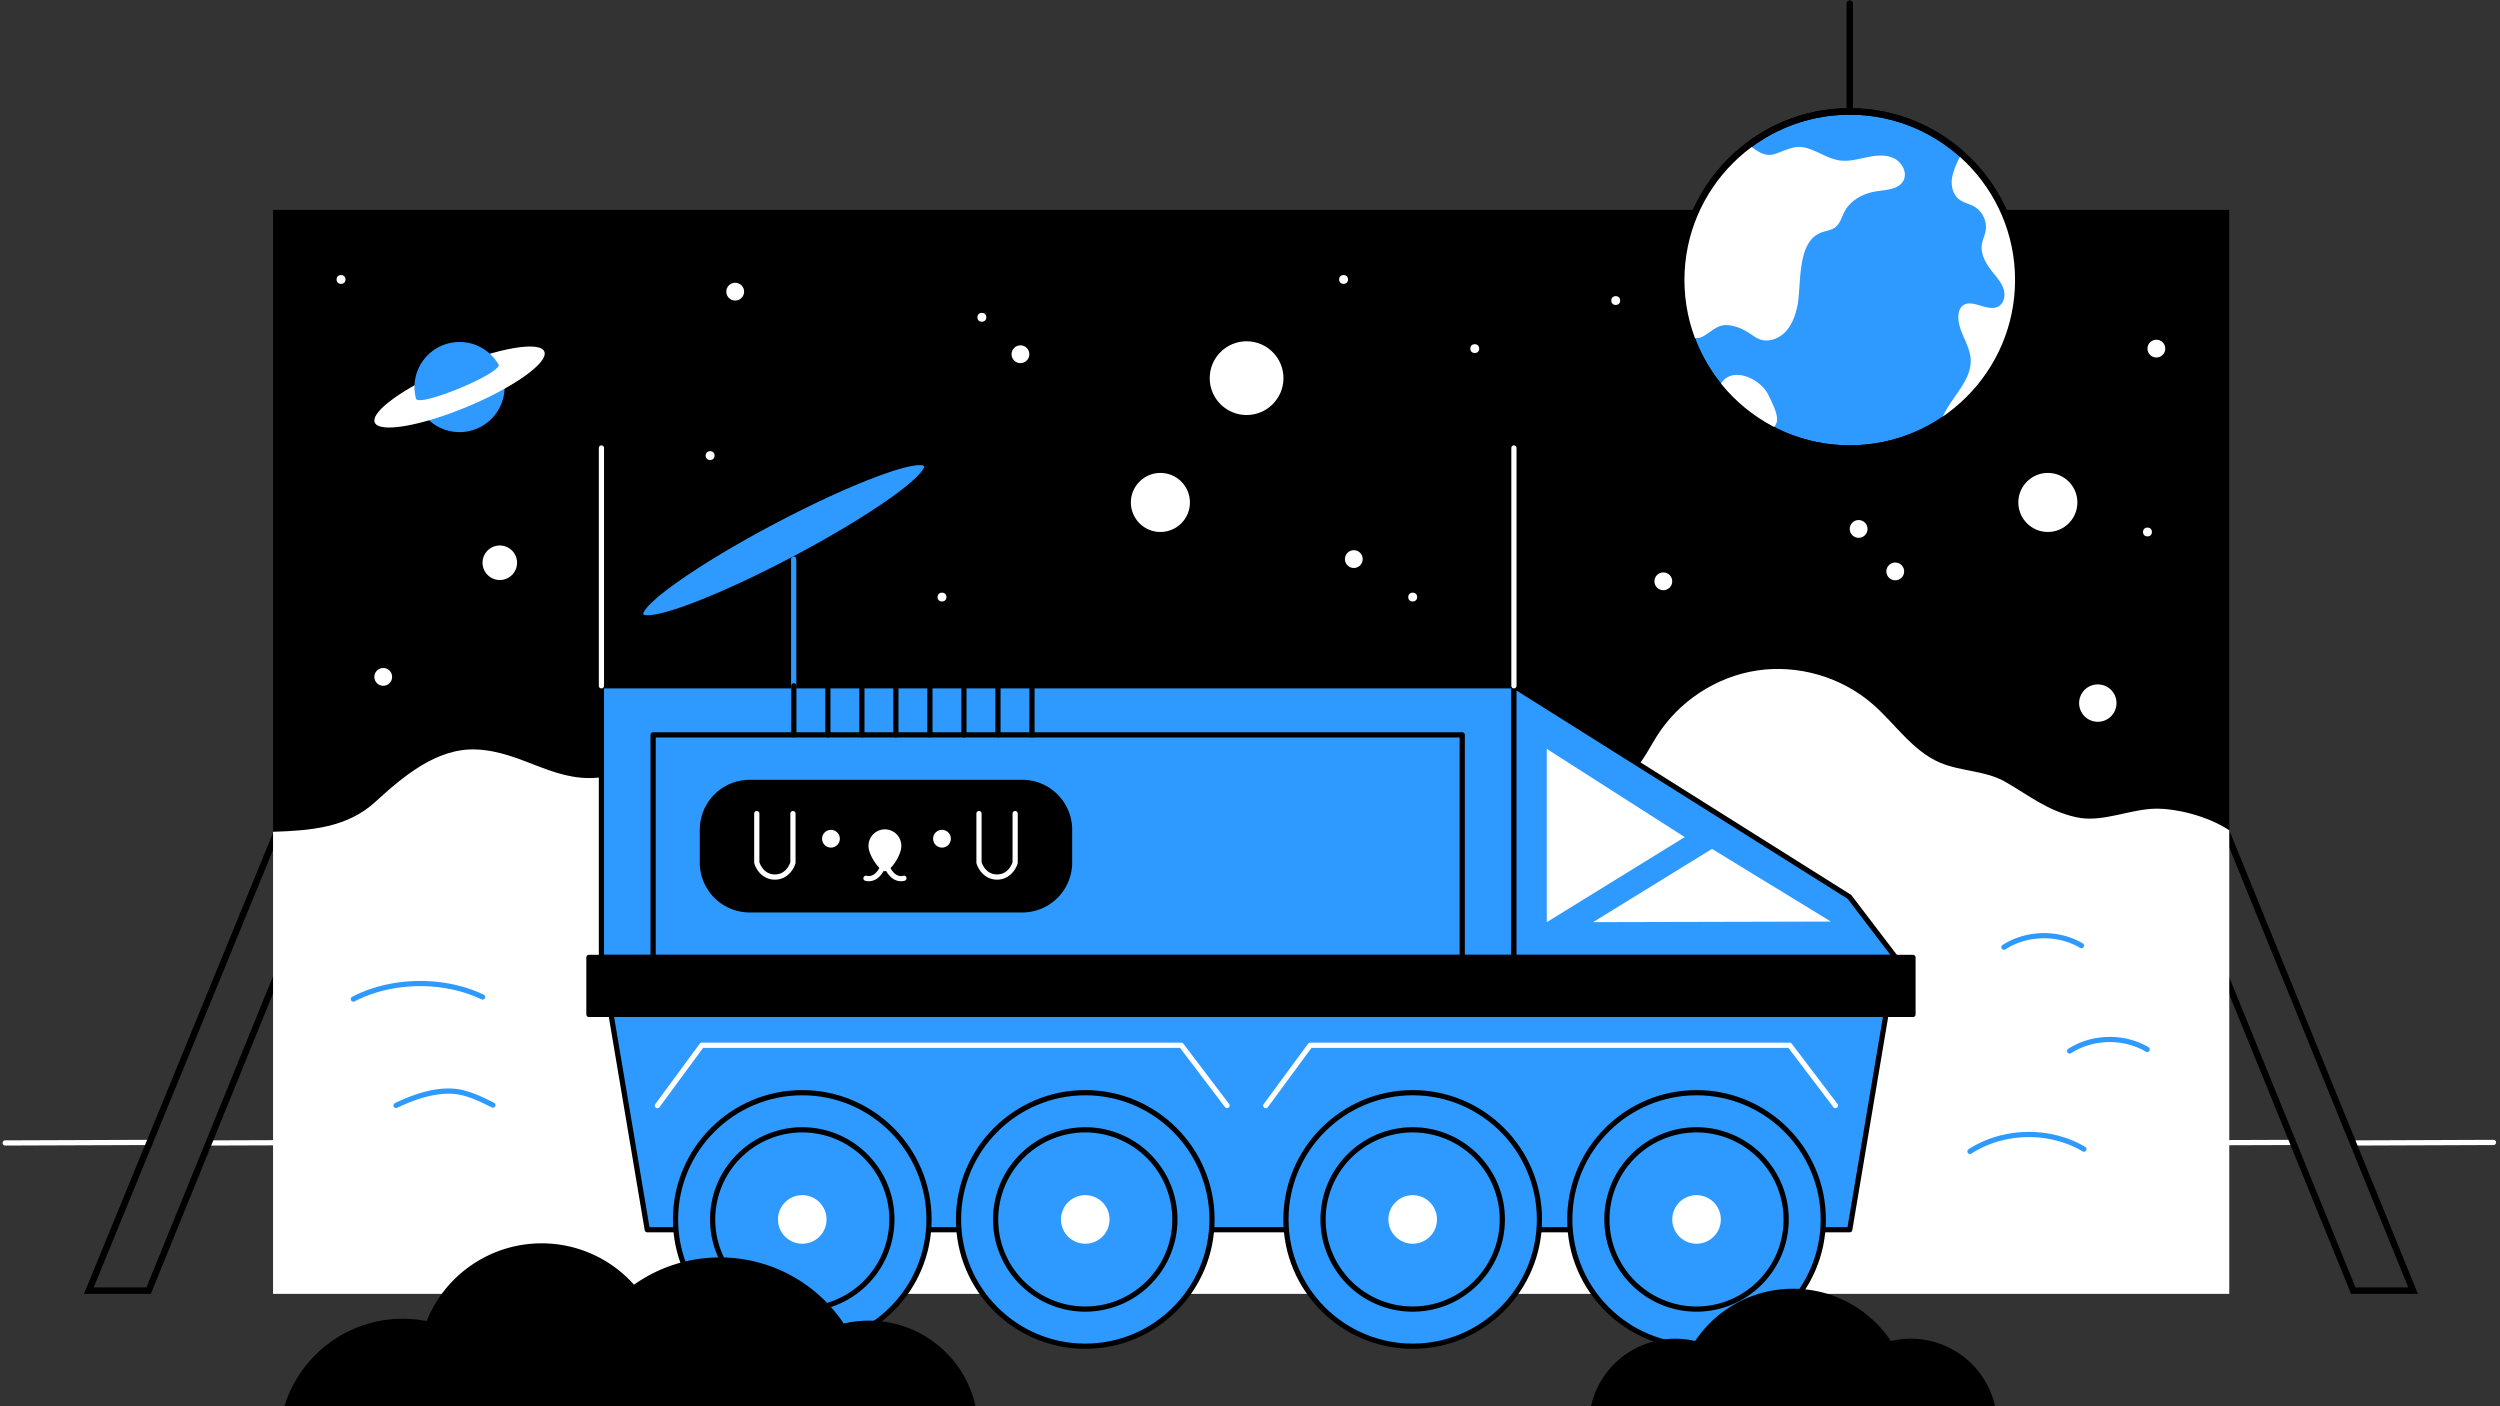 <svg xmlns="http://www.w3.org/2000/svg" viewBox="0 0 1920 1080" xml:space="preserve"><rect x="0" y="0" width="1920" height="1080" fill="#333333" stroke="none"/><path fill="#FFF" d="M4 879.8a2 2 0 0 1 0-4l108.19-.41a2 2 0 0 1 .01 4l-108.19.4zm158.22 0a2 2 0 0 1 0-4l118.84-.41a2 2 0 0 1 .01 4l-118.84.4zm1479.49 0a2 2 0 0 1 0-4l116.59-.41a2 2 0 0 1 .01 4l-116.59.4zm168.09 0a2 2 0 0 1-.01-4l105.2-.41a2 2 0 0 1 .02 4l-105.2.4h-.02z"/><path d="M211.35 648.76v96.95l-98.88 243h-40.5l139.38-339.95m5-25.37L64.5 993.71h51.33l100.5-247.02v-123.3zm1493.94 23.11 139.24 342.2H1809l-98.88-242.99.17-99.22m-4.96-25.45-.2 125.65 100.5 247.02h51.33l-151.63-372.67z"/><path d="M209.71 161.19h1502.37v480.49H209.71z"/><ellipse fill="#2E9AFF" cx="1420.61" cy="215.03" rx="129.46" ry="129.47"/><path d="M1420.6 347c-72.76 0-131.95-59.2-131.95-131.97s59.2-131.97 131.95-131.97 131.97 59.2 131.97 131.97-59.2 131.98-131.96 131.98zm0-258.94c-70 0-126.95 56.96-126.95 126.97s56.95 126.98 126.95 126.98 126.97-56.96 126.97-126.98S1490.6 88.06 1420.6 88.06z"/><path fill="#FFF" d="M1326.15 249.67c6.51.29 12.7 3.08 18.12 6.7 2.18 1.45 4.3 3.06 6.73 4.04 6.66 2.7 14.6 0 19.69-5.06 5.09-5.07 7.76-12.07 9.42-19.06 3.73-15.71-.83-48.96 17.48-57.24 3.9-1.76 8.55-1.94 11.94-4.56 3.73-2.9 4.9-7.9 7.11-12.07 4.68-8.8 14.47-13.97 24.32-15.48 7.68-1.18 17.14-1.34 20.82-8.19 3.34-6.21-1.12-14.36-7.53-17.31-6.41-2.95-13.88-2.05-20.8-.6-6.9 1.45-13.93 3.39-20.9 2.33-12.3-1.87-23.32-12.87-35.38-9.8-14.72 3.76-17.25 10.47-31.26-.02l-2.74-2.08a129.29 129.29 0 0 0-52.02 103.77c0 15.32 2.67 30.02 7.55 43.66.67.35 1.38.63 2.14.8 9.04 1.96 14.67-10.3 25.31-9.83zm223.92-34.64c0-38.5-16.81-73.06-43.47-96.77a59.11 59.11 0 0 0-7.03 16.42c-1.68 6.67-.2 14.63 5.34 18.7 3.3 2.41 7.53 3.15 11.1 5.13a18.4 18.4 0 0 1 8.92 19.05c-.66 3.41-2.3 6.6-2.84 10.03-1.3 8.3 3.93 16.1 9.22 22.63 3.05 3.76 6.3 7.6 7.6 12.26 1.33 4.66.1 10.44-4.1 12.83-8.48 4.8-20.94-6.87-27.95-.12-1.78 1.71-2.55 4.24-2.77 6.7-1.04 11.66 8.48 21.85 9.36 33.52 1.38 18.09-17.55 31.4-22.78 48.5a129.37 129.37 0 0 0 59.4-108.88zm-186.32 111.14c1.77-3.17.98-7.12-.2-10.54-1.49-4.33-3.54-8.45-5.58-12.56-6.52-13.12-30.13-23.24-37.52-6a130 130 0 0 0 39.96 32.61c1.32-1 2.54-2.08 3.34-3.51z"/><path d="M1420.6 347c-72.76 0-131.95-59.2-131.95-131.97s59.2-131.97 131.95-131.97 131.97 59.2 131.97 131.97-59.2 131.98-131.96 131.98zm0-258.94c-70 0-126.95 56.96-126.95 126.97s56.95 126.98 126.95 126.98 126.97-56.96 126.97-126.98S1490.6 88.06 1420.6 88.06z"/><path d="M1420.6 88.06a2.5 2.5 0 0 1-2.5-2.5V2.8a2.5 2.5 0 1 1 5 0v82.76a2.5 2.5 0 0 1-2.5 2.5z"/><path fill="#FFF" d="M209.71 638.82c29.22-.96 56.91-3.17 78.58-23 20.93-19.17 46.83-41.34 77.07-40.24 37.43 1.36 62.63 28.56 101.73 20.48 51.8-10.7 84.74 14.06 132.17 31.9 62.68 23.57 131.12 8.37 196.11 9.82 51.28 1.14 103.34 15.9 153.1 3.49 42.44-10.6 77.47-39.62 116.14-60.07s88.6-31.53 124.41-6.43c16.18 11.34 31.66 30.23 50.94 25.94 15.96-3.56 23.62-21.08 32.25-34.97 16.78-26.98 45.74-46.05 77.16-50.8 31.41-4.75 64.71 4.9 88.72 25.72 17.41 15.1 30.65 36.02 51.85 45.06 16 6.83 34.8 5.97 49.9 14.6 18.64 10.64 32.52 22.36 54.64 27.3 20.3 4.55 41.42-6.58 62.22-6.58 13.72 0 37.6 4.96 55.38 16.59V993.7H209.7V638.82z"/><path fill="#2E9AFF" d="M304.17 850.97a2 2 0 0 1-.87-3.8c20.82-10.03 38.46-13.36 52.45-9.9 8.34 2.06 15.96 5.75 23.7 9.66a2 2 0 1 1-1.81 3.57c-7.52-3.8-14.92-7.38-22.85-9.35-12.88-3.18-30.08.15-49.75 9.62a2 2 0 0 1-.87.2zm1208.78 35.3a2 2 0 0 1-1.09-3.68c26.46-17.03 62.47-17.76 89.59-1.8a2 2 0 1 1-2.03 3.45c-25.86-15.21-60.17-14.52-85.39 1.72-.34.21-.71.31-1.08.31zm76.58-77.11a2 2 0 0 1-1.09-3.69c18.2-11.71 42.96-12.21 61.61-1.23a2 2 0 1 1-2.03 3.45c-17.38-10.23-40.45-9.77-57.41 1.15-.34.21-.71.32-1.08.32zm-50.49-79.72a2 2 0 0 1-1.09-3.68c18.2-11.72 42.96-12.21 61.62-1.24a2 2 0 1 1-2.03 3.45c-17.39-10.23-40.46-9.77-57.42 1.15-.33.22-.7.32-1.08.32zM271.4 769.3a2 2 0 0 1-.92-3.77c29.82-15.58 70.4-16.24 100.96-1.65a2 2 0 1 1-1.73 3.61c-29.48-14.07-68.62-13.44-97.38 1.58-.3.16-.61.23-.93.23zm1149.2 175.12H497.11l-35.2-209.12h993.89z"/><path d="M1420.6 946.42H497.1a2 2 0 0 1-1.97-1.66l-35.2-209.13a2 2 0 0 1 1.98-2.33h993.89a2 2 0 0 1 1.97 2.33l-35.2 209.13a2 2 0 0 1-1.97 1.66zm-921.8-4h920.1l34.53-205.12H464.27l34.53 205.12z"/><ellipse fill="#2E9AFF" cx="833.48" cy="936.53" rx="97.34" ry="97.35"/><path d="M833.48 1035.89c-54.78 0-99.34-44.57-99.34-99.36s44.56-99.35 99.34-99.35 99.34 44.57 99.34 99.36-44.56 99.35-99.34 99.35zm0-194.7c-52.57 0-95.34 42.77-95.34 95.35 0 52.57 42.77 95.35 95.34 95.35s95.34-42.78 95.34-95.35c0-52.58-42.77-95.36-95.34-95.36z"/><ellipse fill="#2E9AFF" cx="833.48" cy="936.53" rx="68.83" ry="68.84"/><path d="M833.48 1007.37c-39.06 0-70.83-31.78-70.83-70.84s31.77-70.83 70.83-70.83 70.83 31.77 70.83 70.83a70.9 70.9 0 0 1-70.83 70.84zm0-137.67a66.91 66.91 0 0 0-66.83 66.83c0 36.86 29.98 66.84 66.83 66.84s66.83-29.98 66.83-66.84a66.91 66.91 0 0 0-66.83-66.83z"/><ellipse fill="#2E9AFF" cx="616.14" cy="936.53" rx="97.34" ry="97.35"/><path d="M616.14 1035.89c-54.78 0-99.34-44.57-99.34-99.36s44.56-99.35 99.34-99.35 99.34 44.57 99.34 99.36-44.57 99.35-99.34 99.35zm0-194.7c-52.57 0-95.34 42.77-95.34 95.35 0 52.57 42.77 95.35 95.34 95.35s95.34-42.78 95.34-95.35c0-52.58-42.77-95.36-95.34-95.36z"/><ellipse fill="#2E9AFF" cx="616.14" cy="936.53" rx="68.83" ry="68.84"/><path d="M616.14 1007.37c-39.06 0-70.83-31.78-70.83-70.84s31.77-70.83 70.83-70.83 70.83 31.77 70.83 70.83a70.9 70.9 0 0 1-70.83 70.84zm0-137.67a66.91 66.91 0 0 0-66.83 66.83c0 36.86 29.98 66.84 66.83 66.84s66.83-29.98 66.83-66.84a66.91 66.91 0 0 0-66.83-66.83z"/><ellipse fill="#2E9AFF" cx="1084.95" cy="936.53" rx="97.34" ry="97.35"/><path d="M1084.95 1035.89c-54.78 0-99.34-44.57-99.34-99.36s44.56-99.35 99.34-99.35 99.34 44.57 99.34 99.36-44.57 99.35-99.34 99.35zm0-194.7c-52.57 0-95.34 42.77-95.34 95.35 0 52.57 42.77 95.35 95.34 95.35s95.34-42.78 95.34-95.35c0-52.58-42.77-95.36-95.34-95.36z"/><ellipse fill="#2E9AFF" cx="1084.95" cy="936.53" rx="68.83" ry="68.84"/><path d="M1084.95 1007.37c-39.06 0-70.83-31.78-70.83-70.84s31.77-70.83 70.83-70.83 70.83 31.77 70.83 70.83c0 39.07-31.78 70.84-70.83 70.84zm0-137.67a66.9 66.9 0 0 0-66.83 66.83 66.9 66.9 0 0 0 66.83 66.84 66.9 66.9 0 0 0 66.83-66.84 66.91 66.91 0 0 0-66.83-66.83z"/><ellipse fill="#2E9AFF" cx="1302.94" cy="936.53" rx="97.34" ry="97.35"/><path d="M1302.94 1035.89c-54.78 0-99.34-44.57-99.34-99.36s44.56-99.35 99.34-99.35 99.34 44.57 99.34 99.36-44.56 99.35-99.34 99.35zm0-194.7c-52.57 0-95.34 42.77-95.34 95.35 0 52.57 42.77 95.35 95.34 95.35s95.34-42.78 95.34-95.35c0-52.58-42.77-95.36-95.34-95.36z"/><ellipse fill="#2E9AFF" cx="1302.94" cy="936.53" rx="68.83" ry="68.84"/><path d="M1302.94 1007.37c-39.06 0-70.83-31.78-70.83-70.84s31.77-70.83 70.83-70.83 70.83 31.77 70.83 70.83c0 39.07-31.78 70.84-70.83 70.84zm0-137.67a66.9 66.9 0 0 0-66.83 66.83c0 36.86 29.98 66.84 66.83 66.84s66.83-29.98 66.83-66.84a66.91 66.91 0 0 0-66.83-66.83z"/><path fill="#2E9AFF" d="M461.91 526.7h700.79v208.6H461.91z"/><path d="M1162.7 737.3H461.9a2 2 0 0 1-2-2V526.7c0-1.1.9-2 2-2h700.8a2 2 0 0 1 2 2v208.6a2 2 0 0 1-2 2zm-698.8-4h696.8V528.7H463.9v204.6z"/><path fill="#2E9AFF" d="m1420.36 688.8 35.44 46.5h-293.11V526.7z"/><path d="M1455.8 737.3h-293.1a2 2 0 0 1-2-2V526.7a2 2 0 0 1 3.06-1.69l257.66 162.1c.2.12.38.29.53.48l35.43 46.5a2 2 0 0 1-1.59 3.21zm-291.1-4h287.06l-32.77-43-254.3-159.97V733.3z"/><path fill="#2E9AFF" d="M501.61 564.37H1123V735.3H501.61z"/><path d="M1123 737.3H501.6a2 2 0 0 1-2-2V564.37c0-1.1.9-2 2-2H1123a2 2 0 0 1 2 2V735.3a2 2 0 0 1-2 2zm-619.4-4H1121V566.37H503.6V733.3z"/><path d="M452.3 735.3h1016.86v43.78H452.3z"/><path d="M1469.16 781.08H452.3a2 2 0 0 1-2-2V735.3c0-1.1.9-2 2-2h1016.87a2 2 0 0 1 2 2v43.78a2 2 0 0 1-2 2zm-1014.86-4h1012.87V737.3H454.3v39.78z"/><path fill="#FFF" d="M1162.7 528.7a2 2 0 0 1-2-2V344.04a2 2 0 0 1 4 0V526.7a2 2 0 0 1-2 2zm-700.8 0a2 2 0 0 1-2-2V344.04a2 2 0 0 1 4 0V526.7a2 2 0 0 1-2 2z"/><ellipse transform="rotate(-27.82 601.84 414.86)" fill="#2E9AFF" cx="601.89" cy="414.86" rx="123.98" ry="16.42"/><path d="M497.45 476.52c-4.55 0-6.2-1.4-6.98-2.87-1.71-3.25-.75-9.87 27.31-29.78 19.33-13.72 46.15-29.81 75.52-45.3 29.36-15.5 57.78-28.56 80.01-36.77 32.27-11.92 38.29-8.98 40-5.74 1.71 3.25.75 9.87-27.31 29.78-19.33 13.73-46.15 29.82-75.52 45.3-29.36 15.5-57.78 28.56-80.01 36.78-17.7 6.53-27.5 8.6-33.02 8.6zm208.88-119.31c-4.1 0-12.92 1.43-31.63 8.34-22.08 8.16-50.32 21.14-79.54 36.55-29.21 15.42-55.87 31.41-75.06 45.03-27.67 19.64-26.12 24.6-26.1 24.65.03.05 3.26 4.14 35.08-7.62 22.08-8.15 50.33-21.14 79.54-36.55 29.21-15.42 55.87-31.4 75.07-45.03 27.66-19.63 26.1-24.6 26.08-24.65 0-.02-.56-.72-3.44-.72z"/><path fill="#2E9AFF" d="M609.55 536.02a2 2 0 0 1-2-2V429.38a2 2 0 0 1 4 0v104.64a2 2 0 0 1-2 2z"/><path d="M609.66 566.37a2 2 0 0 1-2-2V526.7a2 2 0 0 1 4 0v37.67a2 2 0 0 1-2 2zm26.14 0a2 2 0 0 1-2-2V526.7a2 2 0 0 1 4 0v37.67a2 2 0 0 1-2 2zm26.12 0a2 2 0 0 1-2-2V526.7a2 2 0 0 1 4 0v37.67a2 2 0 0 1-2 2zm26.13 0a2 2 0 0 1-2-2V526.7a2 2 0 0 1 4 0v37.67a2 2 0 0 1-2 2zm26.12 0a2 2 0 0 1-2-2V526.7a2 2 0 0 1 4 0v37.67a2 2 0 0 1-2 2zm26.13 0a2 2 0 0 1-2-2V526.7a2 2 0 0 1 4 0v37.67a2 2 0 0 1-2 2zm26.13 0a2 2 0 0 1-2-2V526.7a2 2 0 0 1 4 0v37.67a2 2 0 0 1-2 2zm26.13 0a2 2 0 0 1-2-2V526.7a2 2 0 0 1 4 0v37.67a2 2 0 0 1-2 2zm-7.51 134.42H575.81a38.37 38.37 0 0 1-38.38-38.38v-25.15a38.37 38.37 0 0 1 38.38-38.38h209.24a38.37 38.37 0 0 1 38.38 38.38v25.15a38.37 38.37 0 0 1-38.38 38.38z"/><path fill="#FFF" d="M595.1 675.57c-9.77 0-14.62-8.2-15.81-12.54a2 2 0 0 1-.08-.53v-37.66a2 2 0 0 1 4 0v37.36c.5 1.5 3.45 9.37 11.9 9.37 8.42 0 11.39-7.85 11.88-9.37v-37.36a2 2 0 0 1 4 0v37.66a2 2 0 0 1-.07.53c-1.2 4.34-6.05 12.54-15.82 12.54zm170.66 0c-9.77 0-14.62-8.2-15.82-12.54a2 2 0 0 1-.07-.53v-37.66a2 2 0 0 1 4 0v37.36c.49 1.5 3.45 9.37 11.89 9.37 8.43 0 11.39-7.85 11.88-9.37v-37.36a2 2 0 0 1 4 0v37.66a2 2 0 0 1-.07.53c-1.2 4.34-6.05 12.54-15.81 12.54z"/><circle fill="#FFF" cx="638.18" cy="644.14" r="6.83"/><circle fill="#FFF" cx="723.44" cy="644.14" r="6.83"/><path fill="#FFF" d="M692.2 649.9c0 6.96-8.12 19.2-12.6 19.2-4 0-12.59-12.24-12.59-19.2a12.6 12.6 0 1 1 25.19 0z"/><path fill="#FFF" d="M667.17 676.8c-1.7 0-2.83-.4-2.86-.42a2 2 0 0 1 1.38-3.75c.3.1 6.5 2.05 10.81-8.53a2 2 0 1 1 3.7 1.51c-3.9 9.57-9.62 11.18-13.03 11.18z"/><path fill="#FFF" d="M692.04 676.8c-3.4 0-9.14-1.61-13.04-11.19a2 2 0 0 1 3.7-1.5c4.4 10.78 10.73 8.55 10.8 8.52a2 2 0 1 1 1.4 3.75c-.03.01-1.16.41-2.86.41zm601.81-33.91-105.93 65.33V575.14zm-70.4 65.33 91.37-56.27 91.28 55.81z"/><circle fill="#FFF" cx="616.14" cy="936.53" r="18.66"/><circle fill="#FFF" cx="833.48" cy="936.53" r="18.66"/><circle fill="#FFF" cx="1084.95" cy="936.53" r="18.66"/><circle fill="#FFF" cx="1302.94" cy="936.53" r="18.66"/><path fill="#FFF" d="M504.9 851.11a2 2 0 0 1-1.61-3.19l34.09-46.36a2 2 0 0 1 1.6-.81H907.2a2 2 0 0 1 1.6.78L944 847.9a2 2 0 0 1-3.18 2.42l-34.6-45.58H540l-33.5 45.55a2 2 0 0 1-1.6.82zm467.23 0a2 2 0 0 1-1.61-3.19l34.1-46.36a2 2 0 0 1 1.6-.81h368.22a2 2 0 0 1 1.6.78l35.2 46.37a2 2 0 0 1-3.18 2.42l-34.6-45.58h-366.22l-33.5 45.55a2 2 0 0 1-1.61.82z"/><circle fill="#FFF" cx="957.38" cy="290.42" r="28.32"/><circle fill="#FFF" cx="1572.75" cy="385.88" r="22.68"/><circle fill="#FFF" cx="891.19" cy="385.88" r="22.68"/><circle fill="#FFF" cx="383.84" cy="432.19" r="13.26"/><circle fill="#FFF" cx="1611.12" cy="539.98" r="14.36"/><circle fill="#FFF" cx="294.32" cy="519.85" r="6.84"/><circle fill="#FFF" cx="564.63" cy="223.99" r="6.84"/><circle fill="#FFF" cx="1277.44" cy="446.45" r="6.84"/><circle fill="#FFF" cx="783.7" cy="272.05" r="6.84"/><circle fill="#FFF" cx="1039.73" cy="429.38" r="6.84"/><circle fill="#FFF" cx="1132.61" cy="267.73" r="3.42"/><circle fill="#FFF" cx="1031.87" cy="214.63" r="3.42"/><circle fill="#FFF" cx="261.91" cy="214.63" r="3.42"/><circle fill="#FFF" cx="545.37" cy="349.9" r="3.42"/><circle fill="#FFF" cx="754.08" cy="243.69" r="3.42"/><circle fill="#FFF" cx="1649.25" cy="408.56" r="3.42"/><circle fill="#FFF" cx="1084.95" cy="458.55" r="3.42"/><circle fill="#FFF" cx="1240.88" cy="230.82" r="3.42"/><circle fill="#FFF" cx="723.44" cy="458.55" r="3.42"/><circle fill="#FFF" cx="1656.09" cy="267.73" r="6.84"/><g fill="#FFF"><circle cx="1427.43" cy="406.22" r="6.84"/><circle cx="1455.56" cy="438.84" r="6.84"/></g><path fill="#2E9AFF" d="M319.5 306.25a34.6 34.6 0 1 0 63.64-25.82c-25.85 19.44-52.22 24.5-63.63 25.81z"/><ellipse transform="rotate(-22.71 352.87 297.22)" fill="#FFF" cx="352.91" cy="297.25" rx="70.59" ry="16.25"/><path fill="#2E9AFF" d="M339.56 265.33a34.6 34.6 0 0 0-20.05 40.92c2.37 6.48 62-17.86 63.63-25.82a34.6 34.6 0 0 0-43.58-15.1z"/><path d="M1532.26 1080.2a66.35 66.35 0 0 0-80.06-50.3c-16.23-24.21-43.83-40.15-75.17-40.15s-58.94 15.94-75.17 40.15a66.35 66.35 0 0 0-80.06 50.3h310.46zm-864.94-65.96c-6.66 0-13.12.8-19.33 2.26a114.31 114.31 0 0 0-95.11-50.8c-24.57 0-47.33 7.75-65.98 20.94a94.88 94.88 0 0 0-70.94-31.76 95.15 95.15 0 0 0-88.29 59.7 95.58 95.58 0 0 0-18.27-1.77c-42.87 0-79.1 28.36-91 67.34h530.88a83.93 83.93 0 0 0-81.96-65.91z"/></svg>